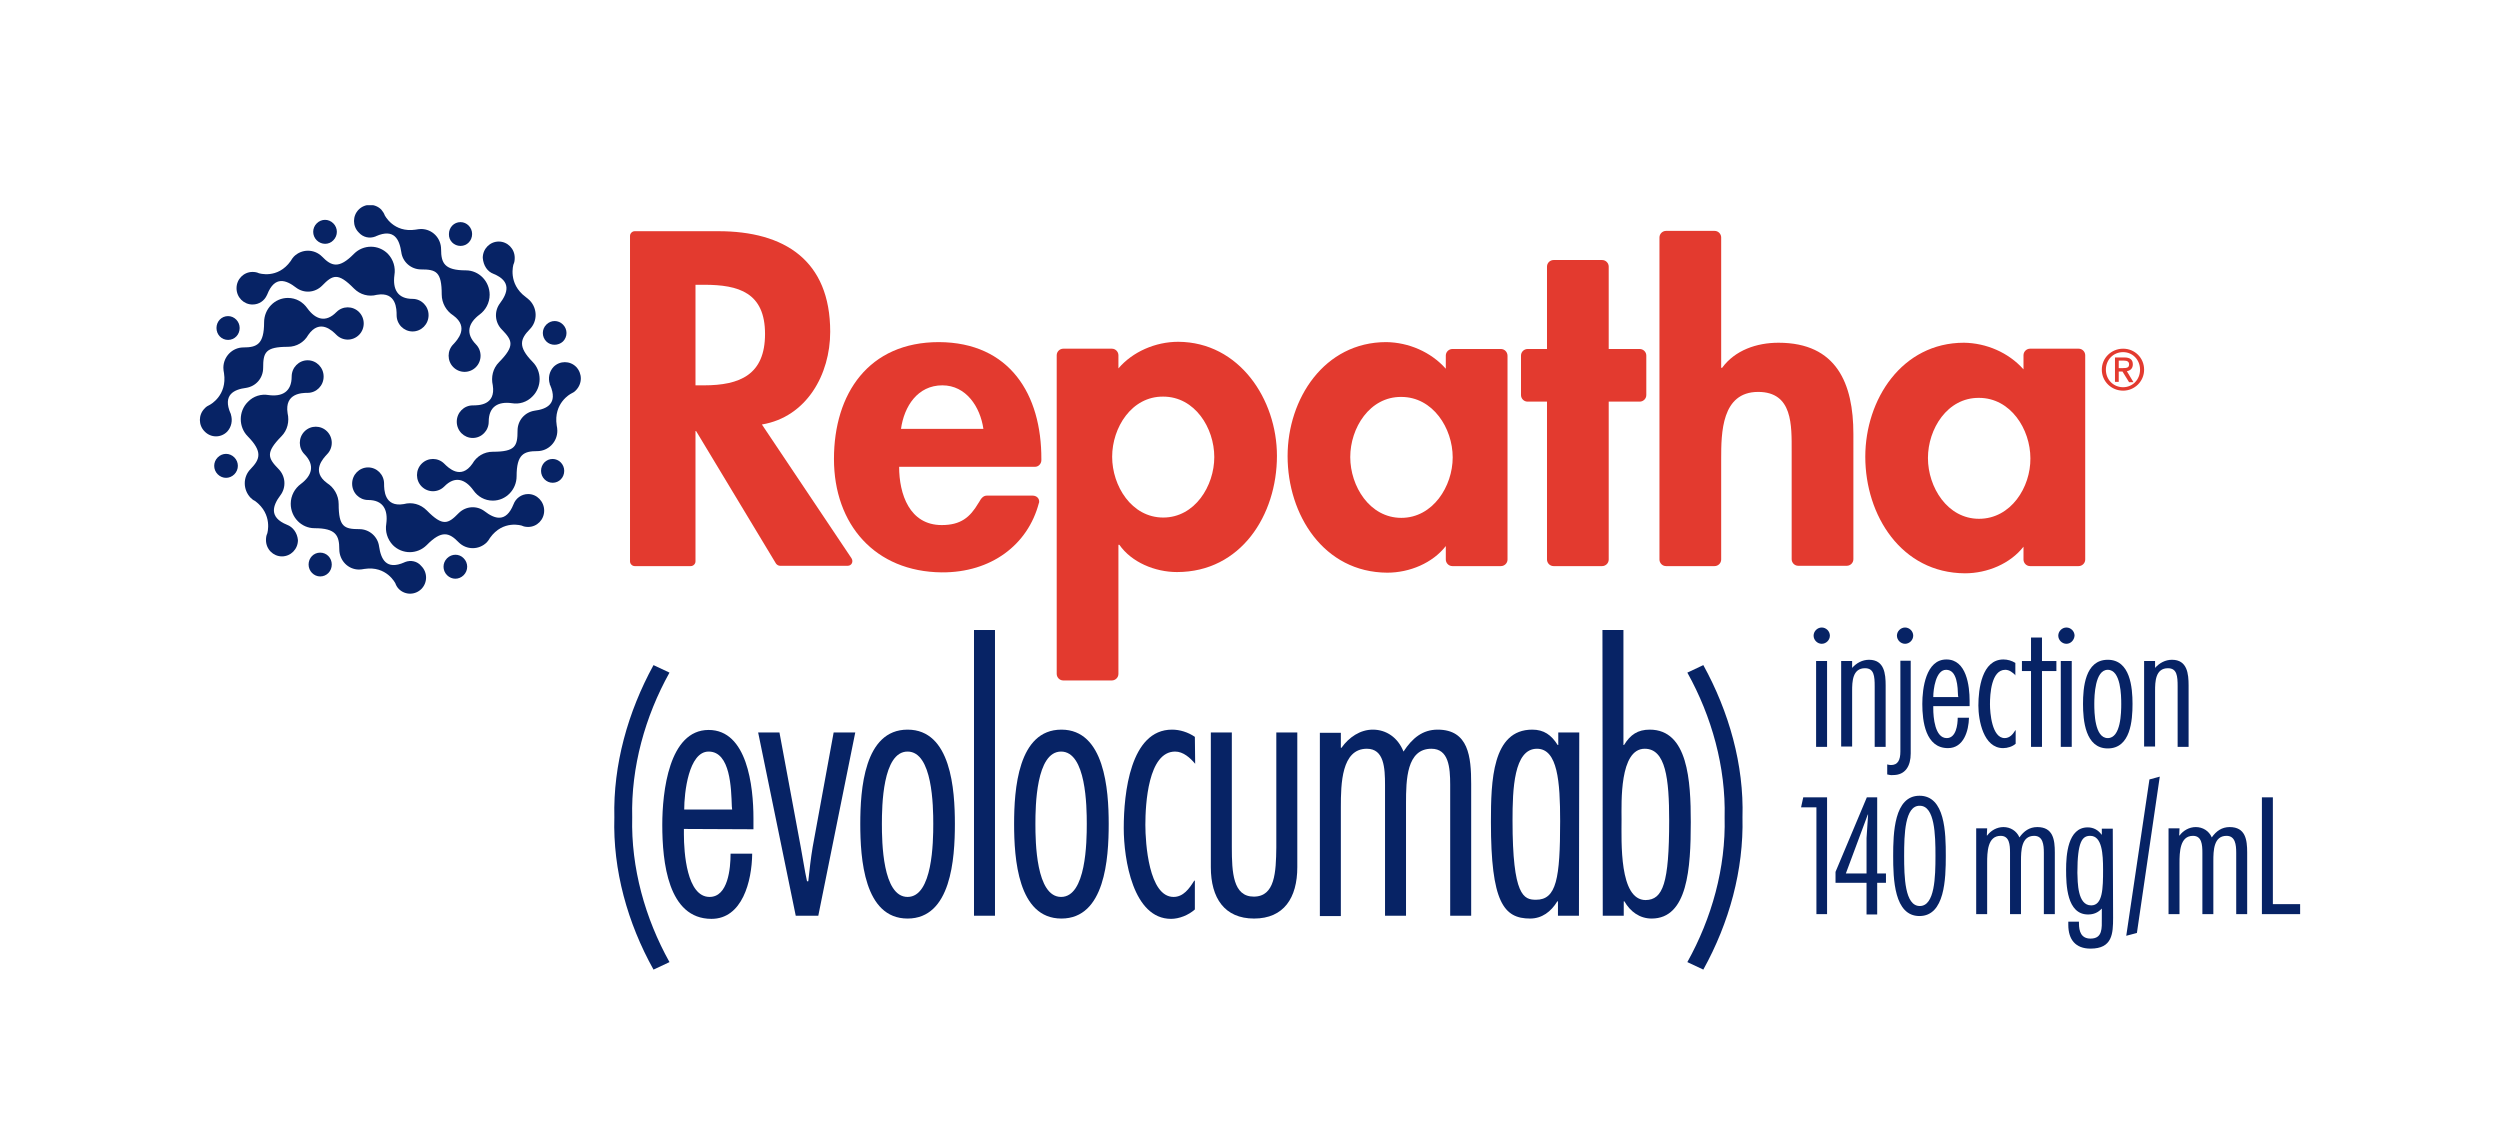 <?xml version="1.0" encoding="utf-8"?>
<!-- Generator: Adobe Illustrator 19.2.0, SVG Export Plug-In . SVG Version: 6.00 Build 0)  -->
<svg version="1.1" id="Layer_1" xmlns="http://www.w3.org/2000/svg" xmlns:xlink="http://www.w3.org/1999/xlink" x="0px" y="0px"
	 viewBox="0 0 798 362" style="enable-background:new 0 0 798 362;" xml:space="preserve">
<style type="text/css">
	.st0{clip-path:url(#SVGID_2_);fill:#E33A2F;}
	.st1{clip-path:url(#SVGID_4_);fill:#E33A2F;}
	.st2{clip-path:url(#SVGID_6_);fill:#E33A2F;}
	.st3{clip-path:url(#SVGID_8_);fill:#E33A2F;}
	.st4{clip-path:url(#SVGID_10_);fill:#E33A2F;}
	.st5{clip-path:url(#SVGID_12_);fill:#E33A2F;}
	.st6{clip-path:url(#SVGID_14_);fill:#E33A2F;}
	.st7{clip-path:url(#SVGID_16_);fill:#072365;}
	.st8{clip-path:url(#SVGID_18_);fill:#072365;}
	.st9{clip-path:url(#SVGID_20_);fill:#072365;}
	.st10{clip-path:url(#SVGID_22_);fill:#072365;}
	.st11{clip-path:url(#SVGID_24_);fill:#072365;}
	.st12{clip-path:url(#SVGID_26_);fill:#072365;}
	.st13{clip-path:url(#SVGID_28_);fill:#072365;}
	.st14{clip-path:url(#SVGID_30_);fill:#072365;}
	.st15{clip-path:url(#SVGID_32_);fill:#072365;}
	.st16{clip-path:url(#SVGID_34_);fill:#072365;}
	.st17{clip-path:url(#SVGID_36_);fill:#072365;}
	.st18{clip-path:url(#SVGID_38_);fill:#072365;}
	.st19{clip-path:url(#SVGID_40_);fill:#072365;}
	.st20{clip-path:url(#SVGID_42_);fill:#072365;}
	.st21{clip-path:url(#SVGID_44_);fill:#072365;}
	.st22{clip-path:url(#SVGID_46_);fill:#072365;}
	.st23{clip-path:url(#SVGID_48_);fill:#072365;}
	.st24{clip-path:url(#SVGID_50_);fill:#072365;}
	.st25{clip-path:url(#SVGID_52_);fill:#072365;}
	.st26{clip-path:url(#SVGID_54_);fill:#072365;}
	.st27{clip-path:url(#SVGID_56_);fill:#072365;}
	.st28{clip-path:url(#SVGID_58_);fill:#072365;}
	.st29{clip-path:url(#SVGID_60_);fill:#072365;}
	.st30{clip-path:url(#SVGID_62_);fill:#072365;}
	.st31{clip-path:url(#SVGID_64_);fill:#072365;}
	.st32{clip-path:url(#SVGID_66_);fill:#072365;}
	.st33{clip-path:url(#SVGID_68_);fill:#072365;}
	.st34{clip-path:url(#SVGID_70_);fill:#072365;}
	.st35{clip-path:url(#SVGID_72_);fill:#072365;}
	.st36{clip-path:url(#SVGID_74_);fill:#072365;}
	.st37{clip-path:url(#SVGID_76_);fill:#072365;}
	.st38{clip-path:url(#SVGID_78_);fill:#072365;}
	.st39{clip-path:url(#SVGID_80_);fill:#072365;}
	.st40{clip-path:url(#SVGID_82_);fill:#072365;}
	.st41{clip-path:url(#SVGID_84_);fill:#072365;}
	.st42{clip-path:url(#SVGID_86_);fill:#072365;}
	.st43{clip-path:url(#SVGID_88_);fill:#072365;}
	.st44{clip-path:url(#SVGID_90_);fill:#072365;}
	.st45{clip-path:url(#SVGID_92_);fill:#072365;}
	.st46{clip-path:url(#SVGID_94_);fill:#072365;}
	.st47{clip-path:url(#SVGID_96_);fill:#072365;}
	.st48{clip-path:url(#SVGID_98_);fill:#072365;}
	.st49{clip-path:url(#SVGID_100_);fill:#072365;}
	.st50{clip-path:url(#SVGID_102_);fill:#072365;}
	.st51{clip-path:url(#SVGID_104_);fill:#072365;}
	.st52{clip-path:url(#SVGID_106_);fill:#072365;}
	.st53{clip-path:url(#SVGID_108_);fill:#E33A2F;}
</style>
<g>
	<g>
		<defs>
			<rect id="SVGID_1_" x="63.8" y="65.5" width="670.4" height="244"/>
		</defs>
		<clipPath id="SVGID_2_">
			<use xlink:href="#SVGID_1_"  style="overflow:visible;"/>
		</clipPath>
		<path class="st0" d="M479.1,111.4h-15.5c-1.1,0-2.1,0.9-2.1,2.1v4.2c-4.8-5.4-11.9-8.4-19-8.5c-19.8,0-31.5,18.1-31.5,36.4
			c0,18.7,11.5,37.1,31.8,37.2c7.2,0,14.5-3.1,18.7-8.5v4.3c0,1.1,0.9,2.1,2.1,2.1h15.5c1.1,0,2.1-0.9,2.1-2.1v-2.1v-9.2v-42.5
			v-10.3v-0.9C481.2,112.3,480.2,111.4,479.1,111.4 M447.3,165.3c-10.1,0-16.3-10.1-16.3-19.4c0-9.3,6.2-19.3,16.3-19.2
			c10.1,0,16.4,10,16.4,19.3C463.7,155.2,457.4,165.3,447.3,165.3"/>
	</g>
	<g>
		<defs>
			<rect id="SVGID_3_" x="63.8" y="65.5" width="670.4" height="244"/>
		</defs>
		<clipPath id="SVGID_4_">
			<use xlink:href="#SVGID_3_"  style="overflow:visible;"/>
		</clipPath>
		<path class="st1" d="M376.1,109.1c-7.3,0-14.6,3.2-19.1,8.5v-1v-3.2c0-1.1-0.9-2.1-2.1-2.1h-15.5c-1.1,0-2.1,0.9-2.1,2.1v11.3
			l0,79.1h0v11.3c0,1.1,0.9,2.1,2.1,2.1h15.5c1.1,0,2.1-0.9,2.1-2.1v-8.4h0v-32.8h0.3c3.9,5.6,11.4,8.7,18.4,8.7
			c20.4,0,31.9-18.2,31.9-37.1C407.6,127.5,395.6,109.2,376.1,109.1 M371.3,165.2c-10.1,0-16.3-10.1-16.3-19.4
			c0-9.3,6.2-19.3,16.3-19.2c10.1,0,16.3,10,16.3,19.3C387.6,155.1,381.4,165.2,371.3,165.2"/>
	</g>
	<g>
		<defs>
			<rect id="SVGID_5_" x="63.8" y="65.5" width="670.4" height="244"/>
		</defs>
		<clipPath id="SVGID_6_">
			<use xlink:href="#SVGID_5_"  style="overflow:visible;"/>
		</clipPath>
		<path class="st2" d="M665.6,124.7v-11.3c0-1.1-0.9-2.1-2.1-2.1H648c-1.1,0-2.1,0.9-2.1,2.1v4.5c-4.8-5.4-11.9-8.4-19-8.5
			c-19.8,0-31.5,18.1-31.5,36.4c0,18.7,11.5,37.1,31.8,37.2c7.2,0,14.5-3.1,18.7-8.5v4.1c0,1.1,0.9,2.1,2.1,2.1h15.5
			c1.1,0,2.1-0.9,2.1-2.1v-11.3L665.6,124.7L665.6,124.7z M631.7,165.6c-10.1,0-16.3-10.1-16.3-19.4c0-9.3,6.2-19.3,16.3-19.2
			c10.1,0,16.4,10,16.4,19.3C648.2,155.5,641.9,165.6,631.7,165.6"/>
	</g>
	<g>
		<defs>
			<rect id="SVGID_7_" x="63.8" y="65.5" width="670.4" height="244"/>
		</defs>
		<clipPath id="SVGID_8_">
			<use xlink:href="#SVGID_7_"  style="overflow:visible;"/>
		</clipPath>
		<path class="st3" d="M591.6,138.5c0-16-5.3-29.1-23.9-29.1c-7,0-13.9,2.4-18,8h-0.3l0-29.9V75.8c0-1.1-0.9-2.1-2.1-2.1h-15.5
			c-1.1,0-2.1,0.9-2.1,2.1V93l0,78.6v7c0,1.1,0.9,2.1,2.1,2.1h15.5c1.1,0,2.1-0.9,2.1-2.1v-6.9v-4.4v-20.8c0-8.3,0.1-21.4,11.8-21.4
			c11.1,0,10.7,10.7,10.7,19v23.1v11.3c0,1.1,0.9,2.1,2.1,2.1h15.5c1.1,0,2.1-0.9,2.1-2.1v-4.6h0L591.6,138.5L591.6,138.5z"/>
	</g>
	<g>
		<defs>
			<rect id="SVGID_9_" x="63.8" y="65.5" width="670.4" height="244"/>
		</defs>
		<clipPath id="SVGID_10_">
			<use xlink:href="#SVGID_9_"  style="overflow:visible;"/>
		</clipPath>
		<path class="st4" d="M523.4,111.4h-9.9v-9.8h0V85.1c0-1.1-0.9-2.1-2.1-2.1h-15.5c-1.1,0-2.1,0.9-2.1,2.1v12h0v14.3h-6.2
			c-1.1,0-2.1,0.9-2.1,2.1v12.6c0,1.1,0.9,2.1,2.1,2.1h6.2v43.4h0v7c0,1.1,0.9,2.1,2.1,2.1h15.5c1.1,0,2.1-0.9,2.1-2.1v-11.3h0
			v-39.1h9.9c1.1,0,2.1-0.9,2.1-2.1v-12.6C525.5,112.3,524.5,111.4,523.4,111.4"/>
	</g>
	<g>
		<defs>
			<rect id="SVGID_11_" x="63.8" y="65.5" width="670.4" height="244"/>
		</defs>
		<clipPath id="SVGID_12_">
			<use xlink:href="#SVGID_11_"  style="overflow:visible;"/>
		</clipPath>
		<path class="st5" d="M299.7,109.2c-22.4,0-33.5,16.4-33.5,37.3c0,20.9,13.1,36,34.4,36.2c15.8,0.1,27.5-8.8,31-22.1l0.1-0.3
			c0.1-1.3-0.9-2.1-2.1-2.1h-14.6c-1.1,0-1.8,0.8-2.5,2.1l-0.2,0.3c-2.7,4.6-5.7,7-11.7,7c-10.3,0-13.6-9.9-13.6-18.6l43.4,0
			c1.1,0,2-1,2-2.1v-0.3C332.5,125.9,322.3,109.3,299.7,109.2 M287.6,136.9c1-7.2,5.3-13.9,13.2-13.9c7.6,0,12.1,6.9,13.1,13.9
			L287.6,136.9z"/>
	</g>
	<g>
		<defs>
			<rect id="SVGID_13_" x="63.8" y="65.5" width="670.4" height="244"/>
		</defs>
		<clipPath id="SVGID_14_">
			<use xlink:href="#SVGID_13_"  style="overflow:visible;"/>
		</clipPath>
		<path class="st6" d="M270.6,180.6H249c-0.5,0-1-0.3-1.3-0.7l-25.5-42.3H222v41.6c0,0.8-0.7,1.5-1.5,1.5h-17.9
			c-0.8,0-1.5-0.7-1.5-1.5V75.3c0-0.8,0.7-1.5,1.5-1.5h26.7c21.1,0,35.7,9.3,35.7,32.1c0,13.6-7.5,27.2-21.8,29.6l28.6,42.7
			C272.5,179.3,271.8,180.6,270.6,180.6 M222,123h2.7c11.5,0,19.5-3.4,19.5-16.4c0-13.2-8.4-15.7-19.4-15.7H222V123z"/>
	</g>
	<g>
		<defs>
			<rect id="SVGID_15_" x="63.8" y="65.5" width="670.4" height="244"/>
		</defs>
		<clipPath id="SVGID_16_">
			<use xlink:href="#SVGID_15_"  style="overflow:visible;"/>
		</clipPath>
		<path class="st7" d="M80.6,97.2c2.1,0,3.8-1.2,4.6-3v0c0,0,0,0,0,0c0-0.1,0.1-0.1,0.1-0.2c2.4-6.1,6.1-4.6,9.2-2.2
			c2.5,1.9,6,1.7,8.3-0.6v0v0c3.4-3.5,5.1-4.3,10.2,0.9c2,2,4.7,2.7,7.3,2l0,0c6.3-1.1,6.3,4.7,6.3,6.5c0,2.9,2.3,5.2,5.1,5.2
			c2.8,0,5.1-2.3,5.1-5.2c0-2.9-2.3-5.2-5.1-5.2c-4.8,0-6.4-3.1-5.8-7.6l0,0c0.4-2.4-0.3-4.9-2.1-6.8c-3-3-7.8-3-10.8,0
			c-4.8,4.9-7.2,4-10.2,0.9c-2.5-2.5-6.5-2.5-9,0c-0.4,0.4-0.7,0.9-1,1.4c-4.2,5.9-10.2,3.9-10.2,3.9v0c-0.6-0.3-1.3-0.4-2-0.4
			c-2.8,0-5.1,2.3-5.1,5.2C75.5,94.9,77.8,97.2,80.6,97.2"/>
	</g>
	<g>
		<defs>
			<rect id="SVGID_17_" x="63.8" y="65.5" width="670.4" height="244"/>
		</defs>
		<clipPath id="SVGID_18_">
			<use xlink:href="#SVGID_17_"  style="overflow:visible;"/>
		</clipPath>
		<path class="st8" d="M72.8,108.5c2.1,0,3.7-1.7,3.7-3.8c0-2.1-1.7-3.8-3.7-3.8c-2.1,0-3.7,1.7-3.7,3.8S70.7,108.5,72.8,108.5"/>
	</g>
	<g>
		<defs>
			<rect id="SVGID_19_" x="63.8" y="65.5" width="670.4" height="244"/>
		</defs>
		<clipPath id="SVGID_20_">
			<use xlink:href="#SVGID_19_"  style="overflow:visible;"/>
		</clipPath>
		<path class="st9" d="M119.8,75.5L119.8,75.5C119.8,75.5,119.9,75.5,119.8,75.5c0.1,0,0.2-0.1,0.2-0.1c5.9-2.6,7.5,1.1,8.1,5.1l0,0
			c0.4,3.1,3.1,5.5,6.3,5.5c4.8,0,6.6,0.7,6.6,8c0,2.8,1.5,5.3,3.7,6.7h0c5.2,3.8,1.2,7.9,0,9.2c-2,2-2,5.3,0,7.3c2,2,5.2,2,7.2,0
			c2-2,2-5.3,0-7.3c-3.4-3.5-2.4-6.8,1.2-9.5h0c1.9-1.4,3.2-3.7,3.2-6.3c0-4.3-3.4-7.8-7.6-7.8c-6.8,0-7.9-2.3-7.9-6.7
			c0-3.6-2.8-6.5-6.4-6.5c-0.6,0-1.1,0.1-1.7,0.2v0c-7.1,1.1-9.9-4.6-9.9-4.6l0,0c-0.2-0.6-0.6-1.2-1.1-1.8c-2-2-5.2-2-7.2,0
			c-2,2-2,5.3,0,7.3C115.9,75.8,118,76.2,119.8,75.5"/>
	</g>
	<g>
		<defs>
			<rect id="SVGID_21_" x="63.8" y="65.5" width="670.4" height="244"/>
		</defs>
		<clipPath id="SVGID_22_">
			<use xlink:href="#SVGID_21_"  style="overflow:visible;"/>
		</clipPath>
		<path class="st10" d="M106.4,76.7c1.5-1.5,1.5-3.9,0-5.4c-1.5-1.5-3.8-1.5-5.3,0c-1.5,1.5-1.5,3.9,0,5.4
			C102.6,78.2,105,78.2,106.4,76.7"/>
	</g>
	<g>
		<defs>
			<rect id="SVGID_23_" x="63.8" y="65.5" width="670.4" height="244"/>
		</defs>
		<clipPath id="SVGID_24_">
			<use xlink:href="#SVGID_23_"  style="overflow:visible;"/>
		</clipPath>
		<path class="st11" d="M157.5,87.4c5.9,2.4,4.5,6.2,2.1,9.4l0,0c-1.9,2.5-1.7,6.1,0.6,8.4c3.4,3.5,4.2,5.2-0.9,10.4
			c-2,2-2.6,4.8-2,7.4l0,0c1,6.4-4.6,6.4-6.4,6.4c-2.8,0-5.1,2.3-5.1,5.2c0,2.9,2.3,5.2,5.1,5.2c2.8,0,5.1-2.3,5.1-5.2
			c0-4.9,3.1-6.5,7.4-5.9l0,0c2.3,0.4,4.8-0.3,6.6-2.2c3-3,3-8,0-11c-4.8-4.9-3.9-7.3-0.9-10.4c2.5-2.5,2.5-6.6,0-9.2
			c-0.4-0.4-0.9-0.8-1.3-1.1c-5.8-4.3-3.9-10.4-3.9-10.4h0c0.3-0.6,0.4-1.3,0.4-2.1c0-2.9-2.3-5.2-5.1-5.2s-5.1,2.3-5.1,5.2
			C154.3,84.8,155.6,86.7,157.5,87.4"/>
	</g>
	<g>
		<defs>
			<rect id="SVGID_25_" x="63.8" y="65.5" width="670.4" height="244"/>
		</defs>
		<clipPath id="SVGID_26_">
			<use xlink:href="#SVGID_25_"  style="overflow:visible;"/>
		</clipPath>
		<path class="st12" d="M147,78.5c2.1,0,3.7-1.7,3.7-3.8c0-2.1-1.7-3.8-3.7-3.8c-2.1,0-3.7,1.7-3.7,3.8
			C143.2,76.8,144.9,78.5,147,78.5"/>
	</g>
	<g>
		<defs>
			<rect id="SVGID_27_" x="63.8" y="65.5" width="670.4" height="244"/>
		</defs>
		<clipPath id="SVGID_28_">
			<use xlink:href="#SVGID_27_"  style="overflow:visible;"/>
		</clipPath>
		<path class="st13" d="M183.9,117.1c-2-2-5.2-2-7.2,0c-1.4,1.5-1.8,3.6-1.2,5.5h0c0,0,0,0,0,0.1c0,0.1,0,0.1,0.1,0.2
			c2.6,6-1.1,7.7-5,8.2h0c-3.1,0.5-5.4,3.1-5.4,6.4l0,0l0,0c0,4.9-0.7,6.7-7.9,6.7c-2.8,0-5.2,1.5-6.5,3.8v0c-3.7,5.3-7.7,1.3-9,0
			c-2-2-5.2-2-7.2,0c-2,2-2,5.3,0,7.3c2,2,5.2,2,7.2,0c3.4-3.5,6.7-2.4,9.3,1.2v0c1.4,2,3.6,3.3,6.2,3.3c4.2,0,7.6-3.5,7.6-7.8
			c0-7,2.3-8,6.6-8c3.5,0,6.4-2.9,6.4-6.5c0-0.6-0.1-1.2-0.2-1.7h0c-1.1-7.2,4.5-10.1,4.5-10.1h0c0.6-0.3,1.2-0.6,1.7-1.2
			C185.9,122.4,185.9,119.2,183.9,117.1"/>
	</g>
	<g>
		<defs>
			<rect id="SVGID_29_" x="63.8" y="65.5" width="670.4" height="244"/>
		</defs>
		<clipPath id="SVGID_30_">
			<use xlink:href="#SVGID_29_"  style="overflow:visible;"/>
		</clipPath>
		<path class="st14" d="M179.7,109c1.5-1.5,1.5-3.9,0-5.4c-1.5-1.5-3.8-1.5-5.3,0c-1.5,1.5-1.5,3.9,0,5.4
			C175.8,110.4,178.2,110.4,179.7,109"/>
	</g>
	<g>
		<defs>
			<rect id="SVGID_31_" x="63.8" y="65.5" width="670.4" height="244"/>
		</defs>
		<clipPath id="SVGID_32_">
			<use xlink:href="#SVGID_31_"  style="overflow:visible;"/>
		</clipPath>
		<path class="st15" d="M168.6,157.7c-2.2,0-4,1.4-4.7,3.3c-2.4,6-6.1,4.6-9.2,2.2v0c-2.5-1.9-6-1.7-8.3,0.6
			c-3.4,3.5-5.1,4.3-10.2-0.9c-2-2-4.7-2.7-7.3-2l0,0c-6.3,1.1-6.3-4.7-6.3-6.5c0-2.9-2.3-5.2-5.1-5.2c-2.8,0-5.1,2.3-5.1,5.2
			c0,2.9,2.3,5.2,5.1,5.2c4.8,0,6.4,3.1,5.8,7.6l0,0c-0.4,2.4,0.3,4.9,2.1,6.8c3,3,7.8,3,10.8,0c4.8-4.9,7.2-4,10.2-0.9
			c2.5,2.5,6.5,2.5,9,0c0.4-0.4,0.7-0.9,1-1.4c4.2-5.9,10.2-3.9,10.2-3.9v0c0.6,0.3,1.3,0.4,2,0.4c2.8,0,5.1-2.3,5.1-5.2
			C173.7,160.1,171.4,157.7,168.6,157.7"/>
	</g>
	<g>
		<defs>
			<rect id="SVGID_33_" x="63.8" y="65.5" width="670.4" height="244"/>
		</defs>
		<clipPath id="SVGID_34_">
			<use xlink:href="#SVGID_33_"  style="overflow:visible;"/>
		</clipPath>
		<path class="st16" d="M176.4,146.5c-2.1,0-3.7,1.7-3.7,3.8c0,2.1,1.7,3.8,3.7,3.8c2.1,0,3.7-1.7,3.7-3.8
			C180.1,148.2,178.4,146.5,176.4,146.5"/>
	</g>
	<g>
		<defs>
			<rect id="SVGID_35_" x="63.8" y="65.5" width="670.4" height="244"/>
		</defs>
		<clipPath id="SVGID_36_">
			<use xlink:href="#SVGID_35_"  style="overflow:visible;"/>
		</clipPath>
		<path class="st17" d="M129.3,179.4L129.3,179.4C129.3,179.4,129.3,179.4,129.3,179.4c-0.1,0-0.2,0.1-0.2,0.1
			c-5.9,2.6-7.5-1.1-8.1-5.1c-0.4-3.1-3.1-5.5-6.3-5.5v0c-4.8,0-6.6-0.7-6.6-8c0-2.8-1.5-5.3-3.7-6.7h0c-5.2-3.8-1.2-7.9,0-9.2
			c2-2,2-5.3,0-7.3c-2-2-5.2-2-7.2,0c-2,2-2,5.3,0,7.3c3.4,3.5,2.4,6.8-1.2,9.5h0c-1.9,1.4-3.2,3.7-3.2,6.3c0,4.3,3.4,7.8,7.6,7.8
			c6.8,0,7.9,2.3,7.9,6.7c0,3.6,2.8,6.5,6.3,6.5c0.6,0,1.1-0.1,1.7-0.2c7.1-1.1,9.9,4.6,9.9,4.6v0c0.2,0.6,0.6,1.3,1.1,1.8
			c2,2,5.2,2,7.2,0c2-2,2-5.3,0-7.3C133.2,179.1,131.1,178.7,129.3,179.4"/>
	</g>
	<g>
		<defs>
			<rect id="SVGID_37_" x="63.8" y="65.5" width="670.4" height="244"/>
		</defs>
		<clipPath id="SVGID_38_">
			<use xlink:href="#SVGID_37_"  style="overflow:visible;"/>
		</clipPath>
		<path class="st18" d="M142.7,178.2c-1.5,1.5-1.5,3.9,0,5.4c1.5,1.5,3.8,1.5,5.3,0c1.5-1.5,1.5-3.9,0-5.4
			C146.6,176.7,144.2,176.7,142.7,178.2"/>
	</g>
	<g>
		<defs>
			<rect id="SVGID_39_" x="63.8" y="65.5" width="670.4" height="244"/>
		</defs>
		<clipPath id="SVGID_40_">
			<use xlink:href="#SVGID_39_"  style="overflow:visible;"/>
		</clipPath>
		<path class="st19" d="M91.6,167.5c-5.9-2.4-4.5-6.2-2.1-9.4h0c1.9-2.5,1.7-6.1-0.6-8.4c-3.4-3.5-4.2-5.2,0.9-10.4
			c2-2,2.6-4.8,2-7.4l0,0c-1-6.4,4.6-6.5,6.4-6.5c2.8,0,5.1-2.3,5.1-5.2c0-2.9-2.3-5.2-5.1-5.2c-2.8,0-5.1,2.3-5.1,5.2
			c0,4.9-3.1,6.5-7.4,5.9l0,0c-2.3-0.4-4.8,0.3-6.6,2.2c-3,3-3,8,0,11c4.8,4.9,3.9,7.3,0.9,10.4c-2.5,2.5-2.5,6.6,0,9.2
			c0.4,0.4,0.9,0.8,1.4,1c5.8,4.3,3.9,10.4,3.9,10.4h0c-0.3,0.6-0.4,1.3-0.4,2.1c0,2.9,2.3,5.2,5.1,5.2c2.8,0,5.1-2.3,5.1-5.2
			C94.9,170.1,93.5,168.2,91.6,167.5"/>
	</g>
	<g>
		<defs>
			<rect id="SVGID_41_" x="63.8" y="65.5" width="670.4" height="244"/>
		</defs>
		<clipPath id="SVGID_42_">
			<use xlink:href="#SVGID_41_"  style="overflow:visible;"/>
		</clipPath>
		<path class="st20" d="M102.2,176.4c-2.1,0-3.7,1.7-3.7,3.8c0,2.1,1.7,3.8,3.7,3.8c2.1,0,3.7-1.7,3.7-3.8
			C105.9,178.1,104.3,176.4,102.2,176.4"/>
	</g>
	<g>
		<defs>
			<rect id="SVGID_43_" x="63.8" y="65.5" width="670.4" height="244"/>
		</defs>
		<clipPath id="SVGID_44_">
			<use xlink:href="#SVGID_43_"  style="overflow:visible;"/>
		</clipPath>
		<path class="st21" d="M72.5,137.8c1.4-1.5,1.8-3.6,1.2-5.5l0,0c0,0,0,0,0-0.1c0-0.1,0-0.1-0.1-0.2c-2.6-6,1.1-7.7,5-8.2h0
			c3.1-0.5,5.4-3.1,5.4-6.4c0-4.9,0.7-6.7,7.9-6.7c2.8,0,5.2-1.5,6.5-3.8v0c3.7-5.3,7.7-1.3,9,0c2,2,5.2,2,7.2,0c2-2,2-5.3,0-7.3
			c-2-2-5.2-2-7.2,0c-3.4,3.5-6.7,2.4-9.3-1.2v0c-1.4-2-3.6-3.3-6.2-3.3c-4.2,0-7.6,3.5-7.6,7.8c0,7-2.3,8-6.6,8
			c-3.5,0-6.4,2.9-6.4,6.5c0,0.6,0.1,1.2,0.2,1.7c1.1,7.2-4.5,10.1-4.5,10.1h0c-0.6,0.3-1.2,0.6-1.7,1.2c-2,2-2,5.3,0,7.3
			C67.3,139.8,70.5,139.8,72.5,137.8"/>
	</g>
	<g>
		<defs>
			<rect id="SVGID_45_" x="63.8" y="65.5" width="670.4" height="244"/>
		</defs>
		<clipPath id="SVGID_46_">
			<use xlink:href="#SVGID_45_"  style="overflow:visible;"/>
		</clipPath>
		<path class="st22" d="M69.5,146c-1.5,1.5-1.5,3.9,0,5.4c1.5,1.5,3.8,1.5,5.3,0c1.5-1.5,1.5-3.9,0-5.4
			C73.3,144.5,71,144.5,69.5,146"/>
	</g>
	<g>
		<defs>
			<rect id="SVGID_47_" x="63.8" y="65.5" width="670.4" height="244"/>
		</defs>
		<clipPath id="SVGID_48_">
			<use xlink:href="#SVGID_47_"  style="overflow:visible;"/>
		</clipPath>
		<path class="st23" d="M208.6,309.5c-8.3-14.9-13-31.8-12.5-48.6c-0.4-16.8,4.3-33.6,12.5-48.6l5.1,2.4
			c-7.8,14-12.3,30.2-11.9,46.2c-0.4,16.1,4.1,32.2,11.9,46.2L208.6,309.5z"/>
	</g>
	<g>
		<defs>
			<rect id="SVGID_49_" x="63.8" y="65.5" width="670.4" height="244"/>
		</defs>
		<clipPath id="SVGID_50_">
			<use xlink:href="#SVGID_49_"  style="overflow:visible;"/>
		</clipPath>
		<path class="st24" d="M218.3,264.6v1.7c0,5.8,0.9,20,8.2,20c5.9,0,6.7-9.1,6.7-13.8h6.9c-0.1,8.9-3.2,20.8-13,20.8
			c-13.9,0-15.7-18.2-15.7-30c0-10.5,2.1-30.3,14.8-30.3c12.3,0,14.3,17.9,14.3,28.2v3.5L218.3,264.6L218.3,264.6z M233.7,258.4
			l-0.1-1c-0.2-5.6-0.4-17.5-7.4-17.5c-6.4,0-7.8,13.2-7.8,18.5H233.7z"/>
	</g>
	<g>
		<defs>
			<rect id="SVGID_51_" x="63.8" y="65.5" width="670.4" height="244"/>
		</defs>
		<clipPath id="SVGID_52_">
			<use xlink:href="#SVGID_51_"  style="overflow:visible;"/>
		</clipPath>
		<path class="st25" d="M261.2,292.3H254l-12-58.5h6.8l6.8,36.6c0.7,3.6,1.2,7.3,2,10.9h0.4c0.4-3.6,0.8-7.4,1.4-10.9l6.7-36.6h6.9
			L261.2,292.3z"/>
	</g>
	<g>
		<defs>
			<rect id="SVGID_53_" x="63.8" y="65.5" width="670.4" height="244"/>
		</defs>
		<clipPath id="SVGID_54_">
			<use xlink:href="#SVGID_53_"  style="overflow:visible;"/>
		</clipPath>
		<path class="st26" d="M304.8,263c0,11.1-1.2,30.2-15.1,30.2c-13.9,0-15.1-19.2-15.1-30.2c0-10.9,1.2-30.1,15.1-30.1
			S304.8,252.1,304.8,263 M281.5,263c0,5.7,0.2,23.3,8.2,23.3c8,0,8.2-17.6,8.2-23.3c0-5.6-0.2-23.1-8.2-23.1
			C281.7,239.9,281.5,257.4,281.5,263"/>
	</g>
	<g>
		<defs>
			<rect id="SVGID_55_" x="63.8" y="65.5" width="670.4" height="244"/>
		</defs>
		<clipPath id="SVGID_56_">
			<use xlink:href="#SVGID_55_"  style="overflow:visible;"/>
		</clipPath>
		<rect x="310.9" y="201.1" class="st27" width="6.7" height="91.2"/>
	</g>
	<g>
		<defs>
			<rect id="SVGID_57_" x="63.8" y="65.5" width="670.4" height="244"/>
		</defs>
		<clipPath id="SVGID_58_">
			<use xlink:href="#SVGID_57_"  style="overflow:visible;"/>
		</clipPath>
		<path class="st28" d="M353.9,263c0,11.1-1.2,30.2-15.1,30.2s-15.1-19.2-15.1-30.2c0-10.9,1.2-30.1,15.1-30.1
			C352.6,232.9,353.9,252.1,353.9,263 M330.5,263c0,5.7,0.2,23.3,8.2,23.3c8,0,8.2-17.6,8.2-23.3c0-5.6-0.2-23.1-8.2-23.1
			C330.7,239.9,330.5,257.4,330.5,263"/>
	</g>
	<g>
		<defs>
			<rect id="SVGID_59_" x="63.8" y="65.5" width="670.4" height="244"/>
		</defs>
		<clipPath id="SVGID_60_">
			<use xlink:href="#SVGID_59_"  style="overflow:visible;"/>
		</clipPath>
		<path class="st29" d="M381.5,243.8c-1.6-1.9-3.8-3.9-6.4-3.9c-8.6,0-9.5,16.7-9.5,23.4c0,5.8,1.1,23,9,23c3.1,0,5-2.6,6.6-5.2h0.2
			v9.2c-2,1.8-5,3-7.6,3c-12.1,0-15.1-18.9-15.1-29c0-11.1,2.1-31.4,15.4-31.4c2.5,0,5.1,0.8,7.3,2.3L381.5,243.8L381.5,243.8z"/>
	</g>
	<g>
		<defs>
			<rect id="SVGID_61_" x="63.8" y="65.5" width="670.4" height="244"/>
		</defs>
		<clipPath id="SVGID_62_">
			<use xlink:href="#SVGID_61_"  style="overflow:visible;"/>
		</clipPath>
		<path class="st30" d="M393.2,233.8v36.7c0,8,0.4,15.7,7,15.7c6.8,0,7.1-7.8,7.2-15.7v-36.7h6.7v43c0,9.8-4.3,16.4-13.8,16.4
			c-9.4,0-13.8-6.5-13.8-16.4v-43H393.2z"/>
	</g>
	<g>
		<defs>
			<rect id="SVGID_63_" x="63.8" y="65.5" width="670.4" height="244"/>
		</defs>
		<clipPath id="SVGID_64_">
			<use xlink:href="#SVGID_63_"  style="overflow:visible;"/>
		</clipPath>
		<path class="st31" d="M428,238.7h0.2c2.4-3.4,6-5.8,10-5.8c4.3,0,8,2.5,9.8,7c2.8-4.3,6.1-7,10.9-7c9.9,0,10.7,8.7,10.7,17.3v42.1
			h-6.7v-41.8c0-5.6-0.5-11.5-6-11.5c-7.9,0-8.1,9.9-8.1,17.3v36h-6.7v-41.7c0-5.5-0.3-11.6-5.8-11.6c-8.1,0-8.3,11.2-8.3,18.6v34.8
			h-6.7v-58.5h6.7L428,238.7L428,238.7z"/>
	</g>
	<g>
		<defs>
			<rect id="SVGID_65_" x="63.8" y="65.5" width="670.4" height="244"/>
		</defs>
		<clipPath id="SVGID_66_">
			<use xlink:href="#SVGID_65_"  style="overflow:visible;"/>
		</clipPath>
		<path class="st32" d="M504,292.3h-6.7v-4.6h-0.2c-2,3.3-4.9,5.5-8.7,5.5c-8.4,0-12.5-5.2-12.5-30.8c0-13.1,0.4-29.5,13.2-29.5
			c3.7,0,6.1,1.7,8.1,4.9h0.2v-4h6.7L504,292.3L504,292.3z M490.6,239c-7.4,0-7.8,13-7.8,22.9c0,24.2,3.6,25.3,7.5,25.3
			c6.5,0,7.7-6.7,7.7-25.1C498,249.5,497.2,239,490.6,239"/>
	</g>
	<g>
		<defs>
			<rect id="SVGID_67_" x="63.8" y="65.5" width="670.4" height="244"/>
		</defs>
		<clipPath id="SVGID_68_">
			<use xlink:href="#SVGID_67_"  style="overflow:visible;"/>
		</clipPath>
		<path class="st33" d="M511.5,201.1h6.7v36.7h0.2c2-3.3,4.4-4.9,8.2-4.9c12.2,0,13.1,16.3,13.1,29.5c0,14.8-1,30.8-12.5,30.8
			c-3.8,0-6.8-2.2-8.7-5.5h-0.2v4.6h-6.7L511.5,201.1L511.5,201.1z M532.8,261.9c0-13.3-1.1-22.9-7.8-22.9c-8.1,0-7.4,17.2-7.4,22.5
			c0,7.2-0.8,25.8,7.7,25.8C530.8,287.2,532.8,282,532.8,261.9"/>
	</g>
	<g>
		<defs>
			<rect id="SVGID_69_" x="63.8" y="65.5" width="670.4" height="244"/>
		</defs>
		<clipPath id="SVGID_70_">
			<use xlink:href="#SVGID_69_"  style="overflow:visible;"/>
		</clipPath>
		<path class="st34" d="M538.6,307.1c7.8-14,12.3-30.1,11.9-46.2c0.4-16-4.1-32.2-11.9-46.2l5.1-2.4c8.2,14.9,13,31.8,12.5,48.6
			c0.4,16.8-4.2,33.6-12.5,48.6L538.6,307.1z"/>
	</g>
	<g>
		<defs>
			<rect id="SVGID_71_" x="63.8" y="65.5" width="670.4" height="244"/>
		</defs>
		<clipPath id="SVGID_72_">
			<use xlink:href="#SVGID_71_"  style="overflow:visible;"/>
		</clipPath>
		<path class="st35" d="M581.5,205.5c-1.4,0-2.6-1.2-2.6-2.6c0-1.4,1.2-2.6,2.6-2.6c1.4,0,2.6,1.2,2.6,2.6
			C584.1,204.3,582.9,205.5,581.5,205.5 M583.2,238.4h-3.5V211h3.5V238.4z"/>
	</g>
	<g>
		<defs>
			<rect id="SVGID_73_" x="63.8" y="65.5" width="670.4" height="244"/>
		</defs>
		<clipPath id="SVGID_74_">
			<use xlink:href="#SVGID_73_"  style="overflow:visible;"/>
		</clipPath>
		<path class="st36" d="M591.2,213.2c1.4-1.6,3.3-2.6,5.4-2.6c4.9,0,5.3,4.5,5.3,8.2v19.6h-3.5v-19.3c0-3.3-0.2-5.8-3.1-5.8
			c-4,0-4.1,4.3-4.1,7.2v17.8h-3.5V211h3.5V213.2z"/>
	</g>
	<g>
		<defs>
			<rect id="SVGID_75_" x="63.8" y="65.5" width="670.4" height="244"/>
		</defs>
		<clipPath id="SVGID_76_">
			<use xlink:href="#SVGID_75_"  style="overflow:visible;"/>
		</clipPath>
		<path class="st37" d="M608.1,205.5c-1.4,0-2.6-1.2-2.6-2.6c0-1.4,1.2-2.6,2.6-2.6c1.4,0,2.6,1.2,2.6,2.6
			C610.7,204.3,609.5,205.5,608.1,205.5"/>
	</g>
	<g>
		<defs>
			<rect id="SVGID_77_" x="63.8" y="65.5" width="670.4" height="244"/>
		</defs>
		<clipPath id="SVGID_78_">
			<use xlink:href="#SVGID_77_"  style="overflow:visible;"/>
		</clipPath>
		<path class="st38" d="M617.1,225.4v0.8c0,2.7,0.5,9.4,4.3,9.4c3,0,3.5-4.3,3.5-6.5h3.6c-0.1,4.2-1.7,9.7-6.7,9.7
			c-7.2,0-8.2-8.6-8.2-14.1c0-4.9,1.1-14.2,7.7-14.2c6.4,0,7.4,8.4,7.4,13.2v1.7H617.1z M625.1,222.5l-0.1-0.5
			c-0.1-2.6-0.2-8.2-3.8-8.2c-3.3,0-4.1,6.2-4.1,8.7H625.1z"/>
	</g>
	<g>
		<defs>
			<rect id="SVGID_79_" x="63.8" y="65.5" width="670.4" height="244"/>
		</defs>
		<clipPath id="SVGID_80_">
			<use xlink:href="#SVGID_79_"  style="overflow:visible;"/>
		</clipPath>
		<path class="st39" d="M643.4,215.6c-0.9-0.9-2-1.8-3.3-1.8c-4.5,0-4.9,7.8-4.9,11c0,2.7,0.6,10.8,4.7,10.8c1.6,0,2.6-1.2,3.4-2.5
			h0.1v4.3c-1,0.9-2.6,1.4-4,1.4c-6.3,0-7.9-8.9-7.9-13.6c0-5.2,1.1-14.7,8-14.7c1.3,0,2.7,0.4,3.8,1.1V215.6L643.4,215.6z"/>
	</g>
	<g>
		<defs>
			<rect id="SVGID_81_" x="63.8" y="65.5" width="670.4" height="244"/>
		</defs>
		<clipPath id="SVGID_82_">
			<use xlink:href="#SVGID_81_"  style="overflow:visible;"/>
		</clipPath>
		<polygon class="st40" points="656.4,214.2 651.8,214.2 651.8,238.4 648.3,238.4 648.3,214.2 645.4,214.2 645.4,211 648.3,211 
			648.3,203.5 651.8,203.5 651.8,211 656.4,211 		"/>
	</g>
	<g>
		<defs>
			<rect id="SVGID_83_" x="63.8" y="65.5" width="670.4" height="244"/>
		</defs>
		<clipPath id="SVGID_84_">
			<use xlink:href="#SVGID_83_"  style="overflow:visible;"/>
		</clipPath>
		<path class="st41" d="M659.6,205.5c-1.4,0-2.6-1.2-2.6-2.6c0-1.4,1.2-2.6,2.6-2.6c1.4,0,2.6,1.2,2.6,2.6
			C662.1,204.3,661,205.5,659.6,205.5 M661.3,238.4h-3.5V211h3.5V238.4z"/>
	</g>
	<g>
		<defs>
			<rect id="SVGID_85_" x="63.8" y="65.5" width="670.4" height="244"/>
		</defs>
		<clipPath id="SVGID_86_">
			<use xlink:href="#SVGID_85_"  style="overflow:visible;"/>
		</clipPath>
		<path class="st42" d="M680.7,224.7c0,5.2-0.6,14.2-7.9,14.2c-7.2,0-7.9-9-7.9-14.2c0-5.1,0.6-14.1,7.9-14.1
			C680,210.6,680.7,219.5,680.7,224.7 M668.5,224.7c0,2.7,0.1,10.9,4.3,10.9c4.2,0,4.3-8.2,4.3-10.9c0-2.6-0.1-10.9-4.3-10.9
			C668.7,213.8,668.5,222.1,668.5,224.7"/>
	</g>
	<g>
		<defs>
			<rect id="SVGID_87_" x="63.8" y="65.5" width="670.4" height="244"/>
		</defs>
		<clipPath id="SVGID_88_">
			<use xlink:href="#SVGID_87_"  style="overflow:visible;"/>
		</clipPath>
		<path class="st43" d="M687.9,213.2c1.4-1.6,3.3-2.6,5.4-2.6c4.9,0,5.3,4.5,5.3,8.2v19.6h-3.5v-19.3c0-3.3-0.2-5.8-3.1-5.8
			c-4,0-4.1,4.3-4.1,7.2v17.8h-3.5V211h3.5V213.2z"/>
	</g>
	<g>
		<defs>
			<rect id="SVGID_89_" x="63.8" y="65.5" width="670.4" height="244"/>
		</defs>
		<clipPath id="SVGID_90_">
			<use xlink:href="#SVGID_89_"  style="overflow:visible;"/>
		</clipPath>
		<path class="st44" d="M602.4,247.2V244c0.3,0.1,0.8,0.2,1.2,0.2c2.2,0,3-1.6,3-4.3v-29h3.3v29.6c0,4-1.7,6.9-5.6,6.9
			C603.5,247.5,602.9,247.3,602.4,247.2"/>
	</g>
	<g>
		<defs>
			<rect id="SVGID_91_" x="63.8" y="65.5" width="670.4" height="244"/>
		</defs>
		<clipPath id="SVGID_92_">
			<use xlink:href="#SVGID_91_"  style="overflow:visible;"/>
		</clipPath>
		<polygon class="st45" points="583.2,291.8 579.8,291.8 579.8,257.7 574.9,257.7 575.6,254.5 583.2,254.5 		"/>
	</g>
	<g>
		<defs>
			<rect id="SVGID_93_" x="63.8" y="65.5" width="670.4" height="244"/>
		</defs>
		<clipPath id="SVGID_94_">
			<use xlink:href="#SVGID_93_"  style="overflow:visible;"/>
		</clipPath>
		<path class="st46" d="M599.2,278.8h2.8v3h-2.8v10.1h-3.4v-10.1h-9.9v-3.5l10-23.8h3.3L599.2,278.8L599.2,278.8z M595.8,267.5
			l0.5-7.5h-0.1l-7,18.8h6.6L595.8,267.5L595.8,267.5z"/>
	</g>
	<g>
		<defs>
			<rect id="SVGID_95_" x="63.8" y="65.5" width="670.4" height="244"/>
		</defs>
		<clipPath id="SVGID_96_">
			<use xlink:href="#SVGID_95_"  style="overflow:visible;"/>
		</clipPath>
		<path class="st47" d="M621.1,273.2c0,7.3-0.3,19.2-8.4,19.2c-8.1,0-8.4-11.8-8.4-19.2c0-7.3,0.3-19.2,8.4-19.2
			C620.9,254,621.1,265.8,621.1,273.2 M607.8,273.2c0,6.7,0.2,16,5,16c4.8,0,5-9.3,5-16c0-6.7-0.2-16-5-16
			C608,257.1,607.8,266.4,607.8,273.2"/>
	</g>
	<g>
		<defs>
			<rect id="SVGID_97_" x="63.8" y="65.5" width="670.4" height="244"/>
		</defs>
		<clipPath id="SVGID_98_">
			<use xlink:href="#SVGID_97_"  style="overflow:visible;"/>
		</clipPath>
		<path class="st48" d="M634.2,266.7h0.1c1.2-1.6,3.1-2.7,5.2-2.7c2.2,0,4.2,1.2,5.1,3.3c1.4-2,3.2-3.3,5.7-3.3
			c5.1,0,5.6,4.1,5.6,8.1v19.7h-3.5v-19.6c0-2.6-0.3-5.4-3.1-5.4c-4.1,0-4.2,4.7-4.2,8.1v16.9h-3.5v-19.6c0-2.6-0.2-5.4-3-5.4
			c-4.2,0-4.3,5.2-4.3,8.7v16.3h-3.5v-27.4h3.5L634.2,266.7L634.2,266.7z"/>
	</g>
	<g>
		<defs>
			<rect id="SVGID_99_" x="63.8" y="65.5" width="670.4" height="244"/>
		</defs>
		<clipPath id="SVGID_100_">
			<use xlink:href="#SVGID_99_"  style="overflow:visible;"/>
		</clipPath>
		<path class="st49" d="M674.5,292.9c0,5.1-0.2,9.9-7.2,9.9c-4.8,0-7.1-2.9-7.1-7.6v-1h3.4v0.5c0,2.6,0.7,4.9,3.7,4.9
			c3.9,0,3.6-3.4,3.6-6.4v-3.2c-1.2,1.3-2.6,1.9-4.4,1.9c-6.8,0-7-9.5-7-14.3c0-4.6,0.5-13.5,6.9-13.5c1.9,0,3.4,0.9,4.4,2.3h0.1
			v-1.9h3.5L674.5,292.9L674.5,292.9z M667.5,289c3.7,0,3.8-5.4,3.8-11.4c0-5-0.3-10.8-4.1-10.8c-2.5,0-4.1,1.7-4.1,11.8
			C663.2,281.6,663.1,289,667.5,289"/>
	</g>
	<g>
		<defs>
			<rect id="SVGID_101_" x="63.8" y="65.5" width="670.4" height="244"/>
		</defs>
		<clipPath id="SVGID_102_">
			<use xlink:href="#SVGID_101_"  style="overflow:visible;"/>
		</clipPath>
		<polygon class="st50" points="682.1,297.8 678.7,298.7 686.1,248.8 689.4,247.9 		"/>
	</g>
	<g>
		<defs>
			<rect id="SVGID_103_" x="63.8" y="65.5" width="670.4" height="244"/>
		</defs>
		<clipPath id="SVGID_104_">
			<use xlink:href="#SVGID_103_"  style="overflow:visible;"/>
		</clipPath>
		<path class="st51" d="M695.6,266.7h0.1c1.2-1.6,3.1-2.7,5.2-2.7c2.2,0,4.2,1.2,5.1,3.3c1.4-2,3.2-3.3,5.7-3.3
			c5.1,0,5.6,4.1,5.6,8.1v19.7h-3.5v-19.6c0-2.6-0.3-5.4-3.1-5.4c-4.1,0-4.2,4.7-4.2,8.1v16.9h-3.5v-19.6c0-2.6-0.2-5.4-3-5.4
			c-4.2,0-4.3,5.2-4.3,8.7v16.3h-3.5v-27.4h3.5L695.6,266.7L695.6,266.7z"/>
	</g>
	<g>
		<defs>
			<rect id="SVGID_105_" x="63.8" y="65.5" width="670.4" height="244"/>
		</defs>
		<clipPath id="SVGID_106_">
			<use xlink:href="#SVGID_105_"  style="overflow:visible;"/>
		</clipPath>
		<polygon class="st52" points="725.5,254.5 722,254.5 722,291.8 734.2,291.8 734.2,288.6 725.5,288.6 		"/>
	</g>
	<g>
		<defs>
			<rect id="SVGID_107_" x="63.8" y="65.5" width="670.4" height="244"/>
		</defs>
		<clipPath id="SVGID_108_">
			<use xlink:href="#SVGID_107_"  style="overflow:visible;"/>
		</clipPath>
		<path class="st53" d="M670.9,118c0-3.8,3.1-6.7,6.8-6.7c3.7,0,6.7,2.9,6.7,6.7c0,3.8-3.1,6.7-6.7,6.7
			C674,124.7,670.9,121.8,670.9,118 M683.1,118c0-3.2-2.4-5.6-5.4-5.6c-3.1,0-5.5,2.4-5.5,5.6c0,3.2,2.4,5.6,5.5,5.6
			C680.7,123.6,683.1,121.2,683.1,118 M676.3,121.9h-1.2v-7.8h3c1.8,0,2.7,0.7,2.7,2.2c0,1.4-0.9,2-1.9,2.2l2.1,3.5h-1.4l-2.1-3.4
			h-1.2L676.3,121.9L676.3,121.9z M676.3,117.5h1.3c1.4,0,2-0.2,2-1.2c0-0.8-0.5-1.2-1.7-1.2h-1.6V117.5z"/>
	</g>
</g>
</svg>
